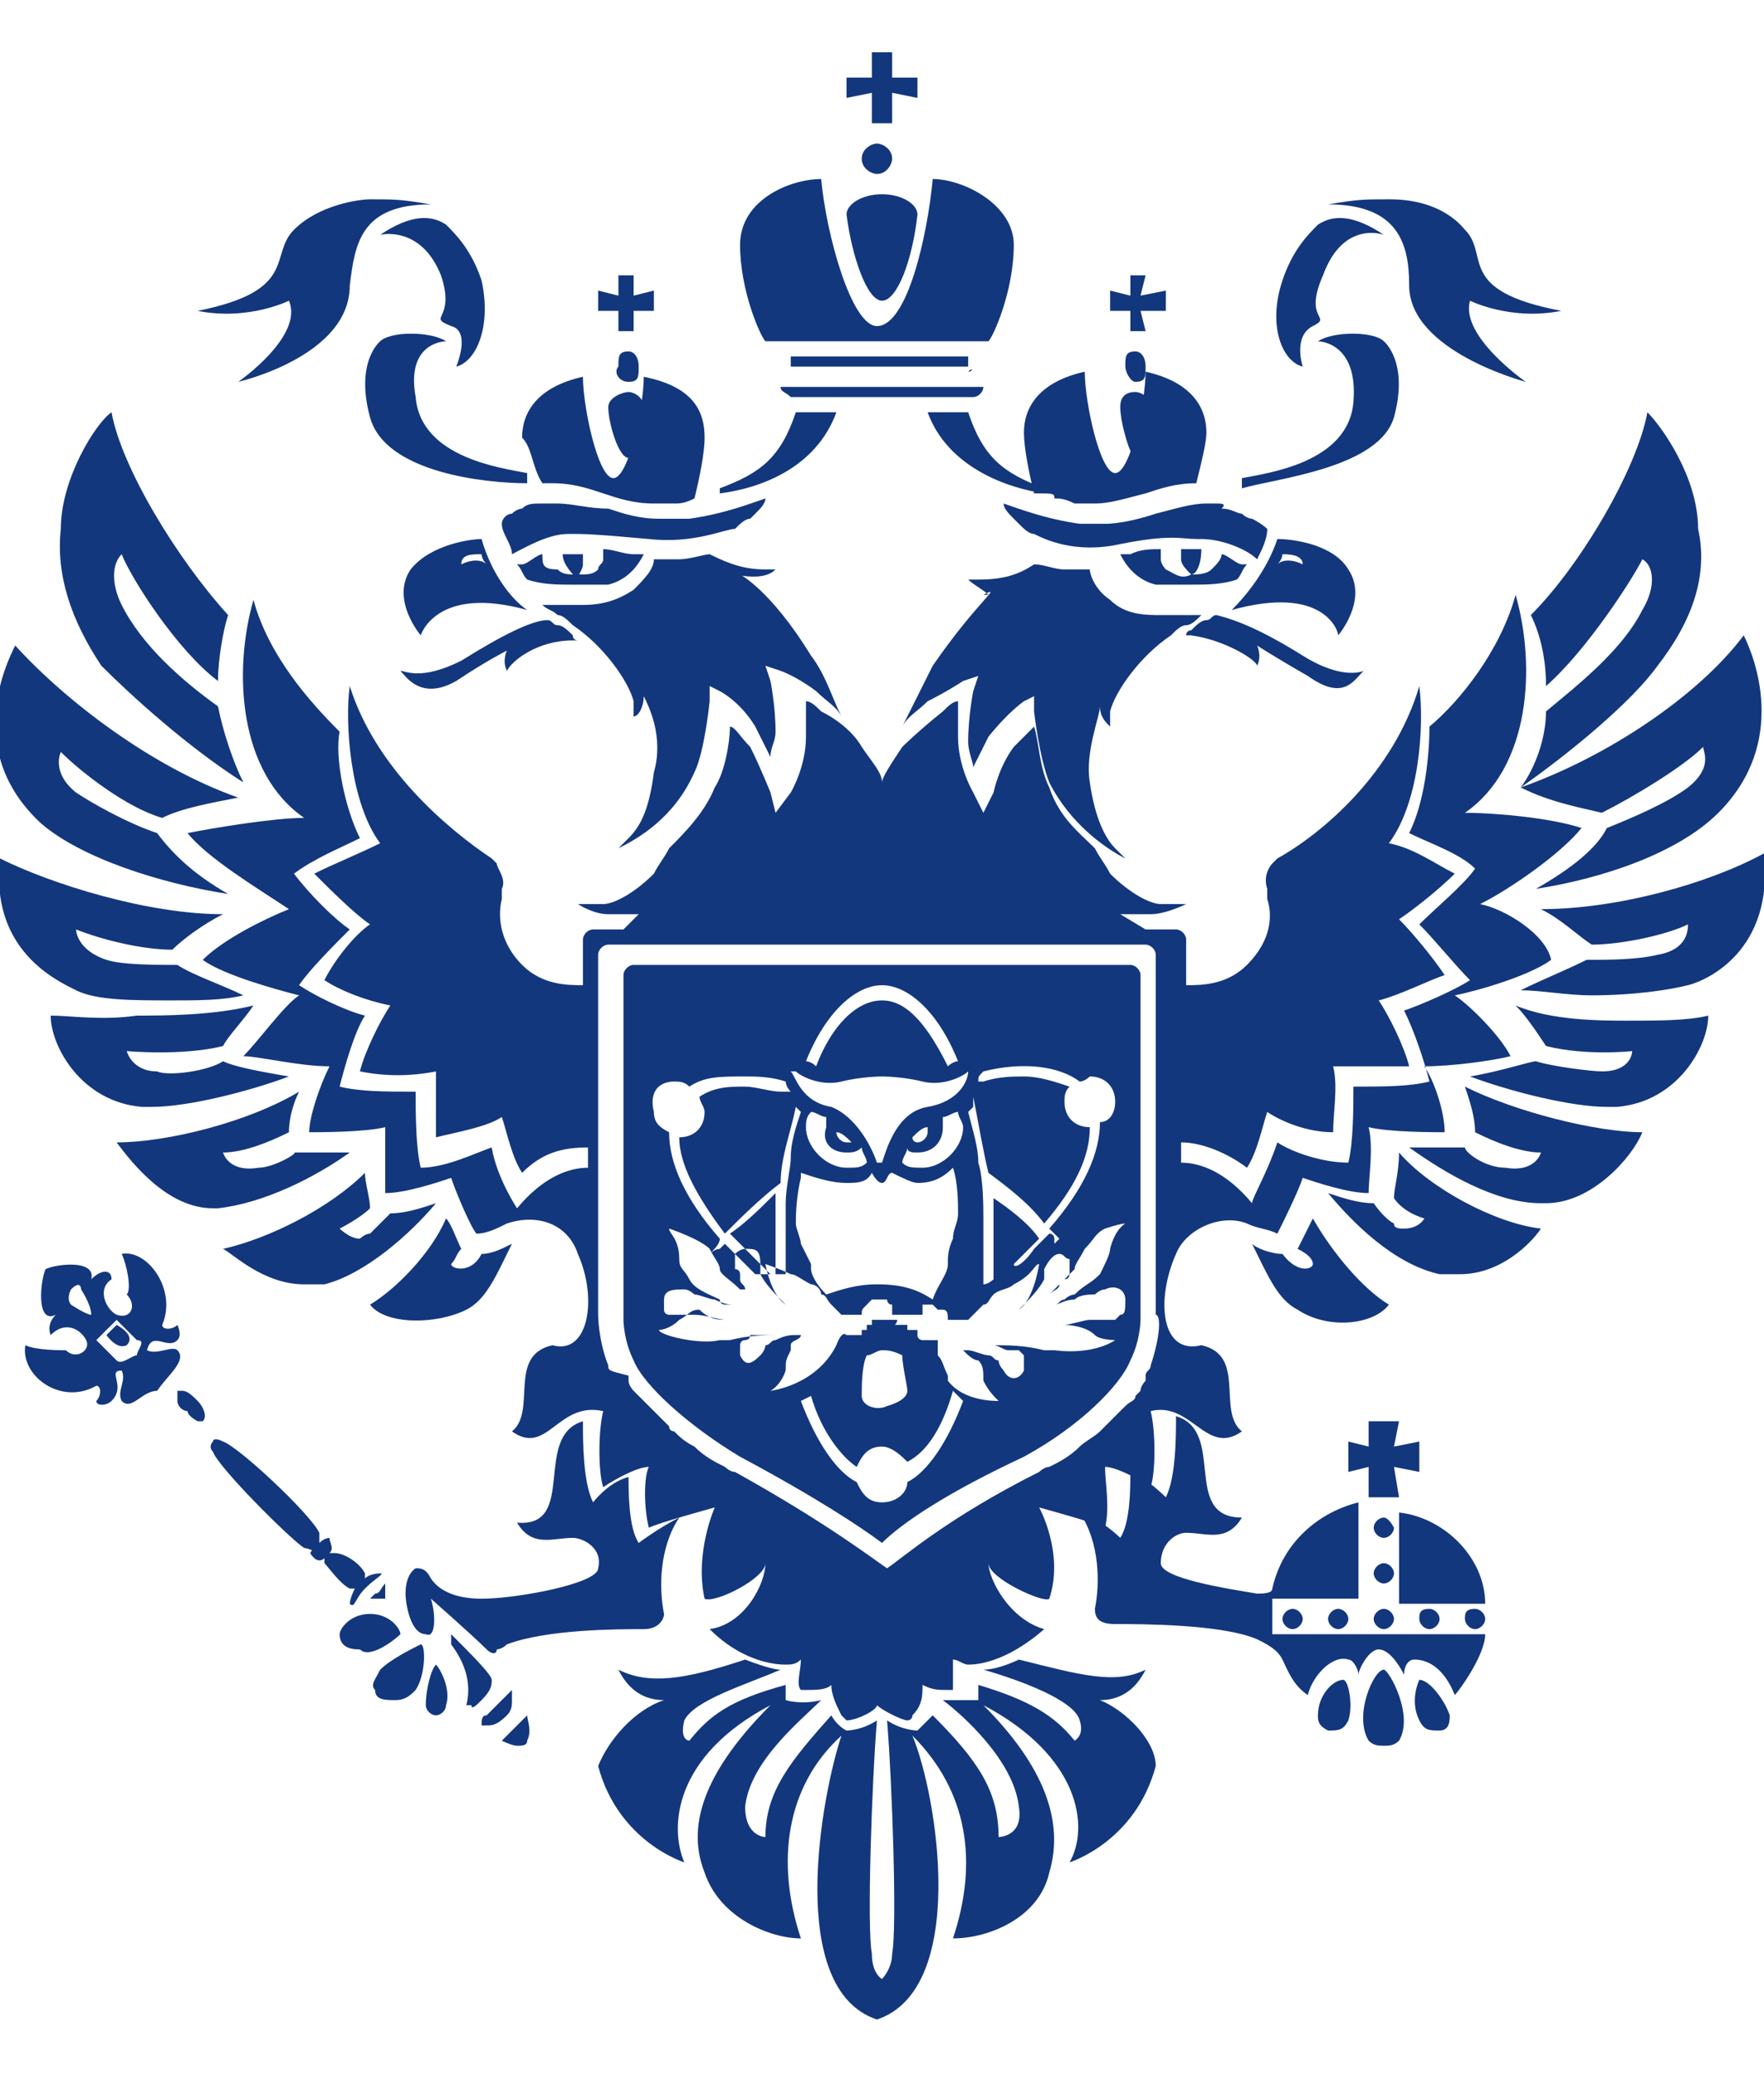<?xml version="1.0" encoding="UTF-8"?> <svg xmlns="http://www.w3.org/2000/svg" width="108" height="127" viewBox="0 0 108 127" fill="none"> <g clip-path="url(#clip0_12_255)"> <path d="M84.724 92.889C84.414 92.889 84.104 93.2 84.104 93.51C84.104 93.82 84.414 94.131 84.724 94.131C85.035 94.131 85.345 93.82 85.345 93.51C85.345 93.51 85.035 92.889 84.724 92.889ZM86.897 99.096C86.897 99.406 87.207 99.717 87.517 99.717C87.828 99.717 88.138 99.406 88.138 99.096C88.138 98.786 87.828 98.475 87.517 98.475C86.897 98.475 86.897 98.786 86.897 99.096ZM84.724 98.475C84.414 98.475 84.104 98.786 84.104 99.096C84.104 99.406 84.414 99.717 84.724 99.717C85.035 99.717 85.345 99.406 85.345 99.096C85.345 98.786 85.035 98.475 84.724 98.475ZM89.69 99.096C89.69 99.406 90 99.717 90.311 99.717C90.621 99.717 90.931 99.406 90.931 99.096C90.931 98.786 90.621 98.475 90.311 98.475C89.69 98.475 89.69 98.786 89.69 99.096ZM83.793 86.993V88.544L82.552 88.234V90.096L83.793 89.786V91.648H85.656L85.345 89.786L86.897 90.096V88.234L85.345 88.544L85.656 86.993H83.793ZM85.656 92.579V98.165H90.931C90.931 95.372 88.449 92.889 85.656 92.579ZM84.724 95.682C84.414 95.682 84.104 95.993 84.104 96.303C84.104 96.613 84.414 96.924 84.724 96.924C85.035 96.924 85.345 96.613 85.345 96.303C85.345 95.993 85.035 95.682 84.724 95.682ZM86.897 102.82C86.897 102.82 86.276 104.062 86.897 105.303C87.207 105.924 87.517 105.924 88.138 105.924C88.759 105.924 88.759 105.303 88.759 104.993C88.449 104.062 87.517 102.82 86.897 102.82ZM82.242 102.82C81.621 102.82 80.69 103.751 80.69 104.993C80.69 105.303 80.69 105.613 81.311 105.924C81.931 105.924 82.242 105.924 82.552 105.303C82.862 104.372 82.552 102.82 82.242 102.82ZM84.724 102.2C84.104 102.2 82.862 104.993 83.793 106.544C84.104 106.855 84.414 106.855 84.724 106.855C85.035 106.855 85.345 106.855 85.656 106.544C86.587 104.993 85.035 102.2 84.724 102.2Z" fill="#13377D"></path> <path d="M77.897 99.096V97.855H83.172V91.958C80.69 92.579 78.517 94.441 77.897 97.234C77.897 97.544 77.276 97.544 76.966 97.544C75.103 97.234 71.069 96.613 71.069 95.682C71.069 94.441 72 93.82 72.621 93.82C73.862 93.82 75.103 94.441 76.035 92.889C72.31 92.889 75.103 87.613 72 86.682C72 87.924 72 90.406 71.379 91.648C71.379 91.648 70.138 90.406 69.207 90.096C69.207 91.027 69.207 93.199 68.586 94.13C68.586 94.13 67.345 92.889 66.103 92.579C67.345 94.441 67.345 96.924 67.035 98.475C67.035 99.096 67.345 99.406 68.276 99.406C69.828 99.406 74.793 99.406 76.966 100.337C77.586 100.648 78.207 100.958 78.517 101.579C78.828 102.199 79.138 103.13 80.069 103.751C80.379 102.51 81.621 101.268 82.552 101.579C82.862 101.579 83.172 102.199 83.172 102.51C83.172 102.199 83.793 100.958 84.414 100.958C85.035 100.958 85.655 101.889 85.966 102.51C85.966 101.889 86.276 101.579 86.586 101.579C87.517 101.579 88.448 102.199 89.069 103.751C89.379 103.441 90.931 101.268 90.931 100.027H77.897V99.096Z" fill="#13377D"></path> <path d="M81.31 99.096C81.31 99.406 81.621 99.717 81.931 99.717C82.242 99.717 82.552 99.406 82.552 99.096C82.552 98.786 82.242 98.475 81.931 98.475C81.621 98.475 81.31 98.786 81.31 99.096ZM78.517 99.096C78.517 99.406 78.828 99.717 79.138 99.717C79.448 99.717 79.759 99.406 79.759 99.096C79.759 98.786 79.448 98.475 79.138 98.475C78.828 98.475 78.517 98.786 78.517 99.096ZM26.69 101.889C26.379 102.199 26.069 103.441 26.069 104.372C26.069 104.682 26.379 104.993 26.69 104.993C27 104.993 27.31 104.682 27.31 104.372C27.621 103.441 27 102.199 26.69 101.889ZM31.345 105.924L30.724 106.544C30.724 106.544 31.345 106.855 31.655 106.855C31.966 106.855 32.276 106.855 32.276 106.544C32.586 105.924 32.276 105.303 32.276 104.993L31.345 105.924ZM29.483 104.062C30.104 103.441 30.104 103.13 30.104 102.82C30.104 102.51 28.862 101.268 27.621 100.027V100.648C28.552 101.889 28.862 103.13 28.552 104.372H28.862C28.862 104.682 29.172 104.372 29.483 104.062ZM31.345 104.062V103.441L31.035 103.751L30.414 104.372L29.793 104.993C29.483 104.993 29.483 105.303 29.483 105.613H29.793C30.104 105.613 30.414 105.613 31.035 104.993C31.345 104.682 31.345 104.372 31.345 104.062ZM22.966 97.544L22.655 97.855H23.586V96.924C23.276 97.234 23.276 97.544 22.966 97.544Z" fill="#13377D"></path> <path d="M26.379 97.855C26.379 97.855 28.862 100.027 29.793 100.958C30.104 101.269 30.414 101.269 30.414 100.958C30.414 100.958 30.724 100.958 31.035 100.648C33.517 99.717 37.862 99.717 39.414 99.717C40.345 99.717 40.655 99.096 40.655 98.786C40.345 97.234 40.345 94.751 41.586 92.889C40.345 93.51 39.103 94.441 39.103 94.441C38.483 93.51 38.483 91.338 38.483 90.406C37.242 90.717 36.31 91.958 36.31 91.958C35.69 90.717 35.69 88.234 35.69 86.993C32.586 87.924 35.379 93.51 31.655 93.2C32.586 94.751 33.828 94.131 35.069 94.131C35.69 94.131 36.931 94.751 36.621 95.993C36.621 96.924 31.655 97.855 29.483 97.855C28.241 97.855 27 97.544 26.379 96.613C26.069 95.993 25.759 95.993 25.448 95.993C25.448 95.993 24.828 96.303 24.828 97.544C24.828 98.165 25.138 100.027 26.069 100.027C26.69 100.337 26.69 98.786 26.379 97.855ZM21.414 97.234H21.724C21.414 97.855 21.414 98.165 21.414 98.165C21.724 98.475 21.724 97.855 22.345 97.234C22.966 96.613 23.586 96.303 23.276 96.303C23.276 96.303 22.655 96.303 22.345 96.613V96.303C22.035 95.682 21.104 95.062 20.483 95.062H20.172C20.483 94.751 20.172 94.441 20.172 94.131C20.172 94.131 19.862 94.131 19.552 94.441V93.82C18.931 92.579 14.586 88.544 13.655 88.234C13.035 87.924 13.035 88.234 13.035 88.234C13.035 88.234 12.724 88.544 13.035 88.855C13.345 89.786 17.69 94.131 18.621 94.751C18.931 94.751 19.241 95.062 19.241 94.751C18.931 95.062 18.931 95.062 19.241 95.372C19.241 95.372 19.552 95.682 19.862 95.372V95.682C20.172 95.993 20.793 96.924 21.414 97.234ZM24.517 100.027C24.517 99.717 23.897 98.786 22.655 98.786C21.414 98.786 20.793 99.717 20.793 100.027C20.793 100.958 21.724 100.958 22.035 100.958C22.655 101.579 24.207 100.337 24.517 100.027ZM23.276 102.2C22.966 102.82 22.655 103.131 22.966 103.441C22.966 104.062 23.586 104.062 24.207 104.062C24.828 104.062 25.138 103.751 25.448 103.441C26.069 102.51 26.069 100.648 25.759 100.648C25.138 100.958 23.897 101.579 23.276 102.2ZM10.862 82.648C10.552 82.338 9.621 82.958 9 82.648C9.31 81.406 10.242 82.648 10.862 82.027C11.172 81.717 10.862 81.096 10.862 81.096C10.552 81.406 9.931 81.406 9.931 81.096C10.862 78.924 9 76.441 7.448 76.751C7.759 77.372 8.069 78.924 7.759 79.234C8.379 79.855 8.069 80.786 7.138 80.475C6.517 80.165 5.897 78.924 6.828 78.303C6.828 77.682 6.207 77.682 5.586 78.303C5.897 77.062 3.414 77.372 2.793 77.682C2.483 78.303 2.172 81.096 3.414 80.475C2.793 81.096 3.104 81.717 3.104 81.717C4.035 80.786 4.966 81.406 5.276 82.027C5.586 82.648 4.655 83.269 4.035 82.648C3.724 82.648 2.172 82.648 1.552 82.338C1.241 84.2 3.724 86.062 5.897 84.82C6.207 84.82 6.207 85.441 5.897 85.751C5.897 86.062 6.517 86.062 6.828 85.751C7.759 84.82 6.517 83.889 7.448 83.889C7.759 84.51 7.138 85.131 7.448 85.751C8.069 86.372 8.69 85.131 9.621 85.131C10.242 84.2 11.483 83.269 10.862 82.648ZM4.345 79.855C4.345 79.855 4.035 79.544 4.345 78.924C4.966 78.303 4.966 78.924 4.966 78.924C4.966 78.924 5.586 79.855 5.586 80.475C5.276 80.475 4.345 79.855 4.345 79.855ZM8.379 82.958C8.069 82.958 7.448 83.579 7.138 83.269L5.897 82.027L6.517 81.406L7.138 80.786L8.379 82.027C9 82.027 8.379 82.648 8.379 82.958ZM11.172 85.131H10.862V85.751C10.862 86.062 11.172 86.372 11.483 86.372C11.483 86.682 12.104 86.993 12.104 86.993H12.414C12.724 86.682 12.414 86.062 12.104 85.751C11.793 85.441 11.483 85.131 11.172 85.131Z" fill="#13377D"></path> <path d="M7.138 81.096L6.828 81.406L6.517 81.717C6.517 81.717 7.138 82.648 7.759 82.337C8.379 81.717 7.138 81.096 7.138 81.096ZM80.379 77.372C80.379 77.682 79.448 77.993 78.517 76.751C77.897 76.751 76.966 76.441 76.655 76.13C77.586 77.993 78.207 79.544 79.448 80.165C81.311 81.406 84.104 81.096 85.035 79.855C83.483 78.924 81.621 76.751 80.379 74.579L79.448 76.441C80.069 76.751 80.379 77.061 80.379 77.372ZM98.069 49.751C99.931 48.82 103.035 46.958 104.276 45.717C104.276 46.027 104.897 46.958 103.345 48.2C102.104 49.13 99.931 50.062 98.379 50.682C97.759 51.924 96.207 53.165 94.035 54.406C98.069 53.786 102.724 52.234 105.207 49.751C109.552 45.406 107.379 40.13 106.759 38.889C103.966 42.613 98.379 46.337 93.104 48.2C94.966 49.13 96.828 49.441 98.069 49.751ZM94.655 41.993C97.138 39.82 99.931 35.475 100.552 34.234C101.173 34.544 101.483 35.786 100.552 37.337C99.311 39.82 96.517 41.993 94.655 43.544C94.655 45.096 94.035 46.958 93.104 48.2C96.207 46.027 99.931 42.924 101.483 40.751C103.655 37.958 104.586 35.165 103.966 32.372C103.966 29.268 101.793 26.165 100.862 25.234C100.242 28.648 96.828 34.544 93.724 37.648C94.345 38.889 94.655 40.441 94.655 41.993ZM92.793 61.544C93.414 62.165 94.035 63.096 94.655 64.027C97.138 64.648 99.931 64.337 99.931 64.337C99.931 64.337 99.931 65.579 98.069 65.579C97.448 65.579 94.966 65.268 94.035 64.958C93.724 64.958 91.862 65.579 90 65.889C92.483 66.82 96.207 67.751 98.379 67.751H99C102.724 67.441 104.586 64.027 104.586 62.165C103.345 62.475 101.483 62.475 99.621 62.475C98.069 62.475 94.966 62.475 92.793 61.544ZM108 52.234C104.586 54.096 99 55.648 94.345 55.648C95.586 56.268 96.517 57.2 97.448 57.82C99.311 57.82 102.104 57.2 103.345 56.579C103.345 56.889 103.345 58.13 101.483 58.441C100.242 58.751 98.379 58.751 97.138 58.751C95.897 59.372 94.345 59.993 93.104 60.613C94.345 60.613 95.897 60.924 97.448 60.924C99.931 60.924 102.104 60.613 103.345 60.303C104.586 59.993 108.621 58.13 108 52.234ZM90.311 69.303C91.552 69.924 93.104 70.544 94.345 70.544C94.345 70.544 94.035 71.786 92.172 71.475C90.931 71.475 89.69 70.544 89.69 70.234H86.276C88.448 71.786 91.552 73.648 94.345 73.648H94.655C97.448 73.648 99.931 70.855 100.552 69.303C97.759 69.303 92.793 68.061 89.69 66.51C90 67.441 90.311 68.372 90.311 69.303ZM85.345 73.337C85.966 74.268 87.207 74.579 87.207 74.579C87.207 74.579 86.897 75.2 85.966 75.2C85.655 75.2 85.345 75.2 85.345 74.889C84.724 74.579 84.104 73.648 84.104 73.648C83.172 73.648 82.242 73.337 81.311 73.027C82.862 74.889 85.345 77.372 88.138 77.993H89.379C91.862 77.993 93.724 76.13 94.345 75.2C91.552 74.889 87.517 72.717 85.655 70.544C85.655 71.786 85.345 72.717 85.345 73.337ZM67.345 104.062C68.586 104.062 69.517 103.441 70.138 102.199C68.276 103.131 66.104 102.51 62.379 101.579C62.379 101.579 61.138 102.199 60.207 102.199C62.379 102.82 65.793 104.062 66.104 105.303C66.414 106.234 65.793 106.544 65.793 106.544C64.552 104.993 63 104.062 59.897 103.131V104.062H57.724C58.966 104.993 62.069 107.786 62.379 110.579C62.69 112.441 61.138 112.441 61.138 112.441C61.138 109.648 59.897 107.786 57.104 104.993L56.172 105.924C56.172 105.924 55.242 105.924 54.31 105.303C54.621 109.027 54.931 118.027 54.621 119.579C54.621 120.51 54 121.131 54 121.131C54 121.131 53.379 120.82 53.379 119.579C53.069 118.027 53.379 109.027 53.69 105.303C52.759 105.924 51.828 105.924 51.828 105.924C51.207 105.613 50.897 104.993 50.897 104.993C48.414 107.786 46.862 109.648 46.862 112.441C46.862 112.441 45.621 112.441 45.621 110.579C45.931 107.786 49.035 105.303 50.276 104.062C49.035 104.372 48.104 104.062 48.104 104.062V103.131C44.69 104.062 43.448 104.993 42.207 106.544C42.207 106.544 41.586 106.544 41.897 105.303C42.517 104.062 45.621 103.131 47.793 102.199C47.172 102.199 45.621 101.579 45.621 101.579C41.897 102.82 39.724 103.131 37.862 102.199C38.483 103.441 39.414 104.062 40.655 104.062C38.793 104.682 37.242 106.544 36.621 108.096C37.862 112.751 41.897 113.993 41.897 113.993C40.966 111.82 41.276 107.475 47.172 104.372C43.448 108.096 41.897 111.51 43.138 114.613C44.069 117.406 47.172 118.648 49.035 118.648C47.483 113.993 48.104 109.337 51.517 106.234C50.276 109.958 48.104 121.751 53.69 123.613C59.276 121.751 57.414 109.958 55.862 106.234C59.276 109.648 59.897 113.993 58.345 118.648C60.517 118.648 63.621 117.406 64.242 114.613C65.172 111.51 63.931 108.096 60.207 104.372C66.104 107.475 66.724 111.82 65.483 113.993C65.483 113.993 69.517 112.751 70.759 108.096C70.759 106.544 68.897 104.682 67.345 104.062ZM28.552 80.165C29.793 79.544 30.414 77.993 31.345 76.13C30.724 76.441 30.104 76.751 29.483 76.751C28.862 77.993 27.621 77.682 27.621 77.372C27.931 77.061 27.931 76.751 28.241 76.441C27.931 75.82 27.621 74.889 27.311 74.579C26.379 76.751 24.207 78.924 22.655 79.855C23.586 81.096 26.69 81.096 28.552 80.165ZM13.966 54.717C11.793 53.475 10.552 52.234 9.621 50.993C7.759 50.372 5.586 49.13 4.655 48.51C3.104 47.268 3.724 46.027 3.724 46.027C4.966 47.268 7.759 49.441 9.931 50.062C11.172 49.441 13.035 49.13 14.586 48.82C9.31 46.958 4.035 42.924 0.931 39.51C0.31 40.751 -2.172 46.027 2.483 50.372C4.966 52.544 9.931 54.096 13.966 54.717ZM14.897 47.889C14.276 46.648 13.655 44.786 13.345 43.234C11.172 41.682 8.69 39.51 7.448 37.027C6.828 35.786 6.828 34.544 7.448 33.924C8.069 35.475 10.862 39.82 13.345 41.682C13.345 40.441 13.655 38.579 13.966 37.648C10.862 34.234 7.448 28.648 6.828 25.234C5.897 25.855 3.724 29.268 3.724 32.372C3.414 35.165 4.345 37.958 6.207 40.751C8.069 42.613 11.483 45.717 14.897 47.889ZM13.655 64.027C13.966 63.406 14.897 62.475 15.517 61.544C13.035 62.165 9.931 62.165 8.379 62.165C6.207 62.475 4.345 62.165 3.104 62.165C3.104 64.027 4.966 67.441 8.69 67.751H9.31C11.483 67.751 15.207 66.82 17.69 65.889C15.828 65.579 14.276 65.268 13.655 64.958C12.724 65.579 10.242 65.889 9.621 65.579C8.069 65.579 7.759 64.337 7.759 64.337C7.759 64.337 11.172 64.648 13.655 64.027ZM4.655 60.613C5.897 61.234 8.069 61.234 10.552 61.234C12.104 61.234 13.655 61.234 14.897 60.924C13.655 60.303 11.793 59.682 10.862 59.062C9.621 59.062 7.448 59.062 6.517 58.751C4.655 58.13 4.655 56.889 4.655 56.889C6.207 57.51 8.69 58.13 10.552 58.13C11.172 57.51 12.414 56.579 13.655 55.958C9 55.958 3.104 54.096 0 52.544C-0.621 58.13 3.414 59.993 4.655 60.613ZM13.035 73.958H13.345C16.138 73.648 19.241 72.096 21.414 70.544H18C18.311 70.544 16.759 71.475 15.828 71.475C13.966 71.786 13.655 70.544 13.655 70.544C14.897 70.544 16.448 69.924 17.69 69.303C17.69 68.372 18 67.441 18.311 66.82C15.207 68.682 10.242 69.924 7.138 69.924C8.069 71.165 10.242 73.958 13.035 73.958ZM18.621 78.613H19.862C22.345 77.993 25.138 75.51 26.69 73.648C25.759 73.958 24.828 74.268 23.897 74.268L22.655 75.51C22.345 75.51 22.035 75.82 22.035 75.82C21.414 75.82 20.793 75.2 20.793 75.2C20.793 75.2 22.035 74.579 22.655 73.958C22.655 73.337 22.345 72.406 22.345 71.786C20.172 73.958 16.448 75.82 13.655 76.441C14.276 76.751 16.138 78.613 18.621 78.613ZM52.759 9.717C52.759 10.337 53.379 10.648 53.69 10.648C54.31 10.648 54.621 10.027 54.621 9.717C54.621 9.096 54 8.786 53.69 8.786C53.379 8.786 52.759 9.096 52.759 9.717ZM53.379 7.544H54.621V5.682L56.172 5.993V4.751H54.621V3.199H53.379V4.751H51.828V5.993L53.379 5.682V7.544ZM48.414 24.303H59.586C59.897 24.303 60.207 23.993 60.207 23.682H47.793C47.793 23.993 48.104 23.993 48.414 24.303ZM59.276 22.751C59.586 22.441 59.586 22.751 59.276 22.751V21.82H48.414V22.441H59.276V22.751ZM60.517 20.889C60.828 20.579 62.069 17.786 62.069 14.993C62.069 12.51 58.966 10.958 57.104 10.958C56.793 14.372 55.552 19.958 53.69 19.958C52.138 19.958 50.586 14.372 50.276 10.958C48.414 10.958 45.31 12.2 45.31 14.993C45.31 17.786 46.552 20.579 46.862 20.889H60.517Z" fill="#13377D"></path> <path d="M54 18.406C54.931 18.406 55.862 15.924 56.172 13.13C56.172 12.51 55.241 11.889 54 11.889C52.759 11.889 51.828 12.51 51.828 13.13C52.138 15.613 53.069 18.406 54 18.406ZM69.828 59.682C69.828 59.372 69.517 59.062 69.207 59.062H38.793C38.483 59.062 38.172 59.372 38.172 59.682V80.786C38.172 80.786 38.172 82.027 38.793 83.269C39.414 84.82 42.207 87.303 45.31 89.165C49.965 91.648 52.759 93.51 54 94.441C55.241 93.2 58.034 91.337 62.69 89.165C66.103 87.303 68.586 84.82 69.207 83.269C69.828 82.027 69.828 80.786 69.828 80.786V59.682ZM59.586 67.13C59.897 68.682 60.207 70.544 60.517 71.786C61.759 72.717 63 73.648 63.931 74.889C65.793 72.717 66.724 70.855 66.724 68.993C65.793 68.993 65.172 68.372 65.172 67.441C65.172 67.13 65.172 66.82 65.483 66.51C64.552 66.2 63.621 65.889 62.69 65.889C62.069 65.889 61.138 65.889 60.207 66.2H59.897C59.897 65.889 59.897 65.889 60.207 65.579C62.69 64.958 64.862 65.269 66.103 66.2C66.414 66.2 66.724 65.889 66.724 65.889C67.655 65.889 68.276 66.51 68.276 67.441C68.276 68.062 67.966 68.682 67.345 68.682C67.345 70.544 66.414 72.717 64.241 75.2L64.552 75.51L64.862 75.82L64.552 76.13V75.82C64.552 75.82 64.552 75.51 64.241 75.51L63.621 76.13L63.31 76.441C62.69 77.372 62.069 77.682 62.069 77.372L63.621 75.82C63 74.889 61.759 73.958 60.828 73.337V78.303C60.828 78.303 60.517 78.613 60.207 78.613V75.82V74.579C60.207 73.958 60.207 72.096 59.897 71.165C59.897 70.234 59.586 69.303 59.276 68.062L59.586 67.751V67.13ZM49.345 64.958C50.586 61.855 52.448 60.303 54 60.303C55.552 60.303 57.414 61.855 58.655 64.958C58.655 64.958 58.345 64.958 58.034 65.269C56.793 62.786 55.552 61.234 54 61.234C52.448 61.234 50.897 62.786 49.965 65.269C49.655 64.958 49.345 64.958 49.345 64.958ZM48.724 65.579C49.034 65.889 50.276 66.51 51.517 66.2C52.759 65.889 54 65.889 54 65.889C54 65.889 55.241 65.889 56.483 66.2C57.724 66.51 58.965 65.889 59.276 65.579C59.276 66.2 58.655 67.441 56.793 67.751C54.931 68.062 54.31 70.234 54 71.165H53.69C53.379 70.234 52.448 68.372 50.897 67.751C49.034 67.441 48.724 65.889 48.414 65.579H48.724ZM51.828 70.544C52.138 70.544 52.448 70.544 52.759 70.234C52.759 70.544 53.069 70.855 53.069 71.165C52.759 71.475 52.448 71.475 51.828 71.475C50.586 71.475 49.345 70.234 49.345 68.993C49.345 68.682 49.345 68.372 49.655 68.062C49.965 68.062 50.276 68.372 50.586 68.372V68.993C50.276 69.924 50.897 70.544 51.828 70.544ZM51.207 69.303C51.207 68.993 51.207 68.993 51.207 69.303C51.517 69.303 51.828 69.613 52.138 69.924H51.828C51.517 69.924 51.207 69.613 51.207 69.303ZM51.828 72.406C52.448 72.406 53.069 72.406 53.379 71.786C53.379 71.786 53.69 72.406 54 72.406C54.31 72.406 54.31 71.786 54.621 71.786C55.241 72.096 55.862 72.406 56.172 72.406C57.103 72.406 57.724 72.096 58.345 71.475C58.655 72.406 58.655 73.648 58.655 74.269C58.655 74.889 58.345 75.2 58.345 75.82C58.034 76.441 58.034 77.062 58.034 77.062V77.372C58.034 77.993 57.414 78.613 57.103 79.544C56.172 78.924 55.241 78.613 53.69 78.613C52.448 78.613 51.517 78.924 50.586 79.234C49.965 78.613 49.655 77.993 49.655 77.682V77.372L49.034 76.13C49.034 75.82 48.724 75.2 48.724 74.889C48.724 74.579 48.724 73.337 49.034 72.096V71.786C49.965 72.096 50.897 72.406 51.828 72.406ZM56.172 70.544C57.103 70.544 57.724 69.924 57.724 68.993V68.372C58.034 68.372 58.345 68.062 58.655 68.062C58.655 68.372 58.965 68.682 58.965 68.993C58.965 70.234 57.724 71.475 56.483 71.475C55.862 71.475 55.552 71.475 55.241 71.165C55.241 70.855 55.552 70.544 55.552 70.234C55.552 70.544 55.862 70.544 56.172 70.544ZM55.862 69.613C56.172 69.303 56.483 68.993 56.793 68.993V69.303C56.793 69.613 56.483 69.924 56.172 69.924C56.172 69.924 55.862 69.924 55.862 69.613ZM41.276 66.2C41.586 66.2 41.897 66.2 42.207 66.51C43.138 65.889 44.069 65.889 45.621 65.889C46.241 65.889 47.172 65.889 48.103 66.2C48.103 66.2 48.103 66.51 48.414 66.82H48.103H47.793C47.172 66.82 46.241 66.51 45.621 66.51C44.69 66.51 43.759 66.51 42.828 67.13C42.828 67.441 43.138 67.751 43.138 68.062C43.138 68.993 42.517 69.613 41.586 69.613C41.586 71.165 42.517 73.027 44.379 75.51C45.31 74.579 46.552 73.337 47.793 72.406C47.793 70.855 48.414 69.303 48.724 67.751L49.034 68.062C48.724 68.993 48.414 69.924 48.414 70.855C48.414 71.475 48.103 72.717 48.103 73.648V77.993H47.483V75.51V73.027C46.552 73.958 45.621 74.889 44.69 75.51L47.172 77.993H46.241L44.379 76.13L44.069 76.441C44.069 76.441 43.759 76.441 43.448 76.751C43.759 76.441 44.069 76.13 44.069 75.82C41.897 73.337 40.965 71.165 40.965 69.303C40.345 68.993 40.034 68.682 40.034 68.062C39.724 66.82 40.345 66.2 41.276 66.2ZM58.965 85.751C58.034 88.234 56.793 90.096 55.552 90.717C55.552 91.337 54.931 91.958 54 91.958C53.069 91.958 52.759 91.337 52.448 90.717C51.207 90.096 49.965 88.234 49.034 85.751L49.655 85.441C50.276 87.613 51.517 89.165 52.448 89.786C52.759 89.165 53.069 88.544 54 88.544C54.621 88.544 55.241 89.165 55.552 89.475C56.793 88.855 57.724 87.303 58.345 85.13L58.965 85.751ZM52.759 85.441C52.759 84.82 52.759 83.579 53.069 82.958C53.379 82.958 53.69 82.648 54 82.648C54.31 82.648 54.621 82.648 55.241 82.958C55.241 83.579 55.552 84.82 55.552 85.13C55.552 85.751 54.31 86.062 54.31 86.062C53.69 86.372 52.759 86.062 52.759 85.441ZM68.586 80.475L68.276 80.786H67.034H66.724C66.414 80.786 65.483 81.096 65.172 81.096C65.172 81.096 66.414 81.096 67.034 81.717C67.345 82.027 68.276 82.027 68.276 82.027C68.276 82.027 67.034 82.958 64.552 82.648H63.931C62.69 82.337 61.759 82.337 60.517 82.337H60.828C61.138 82.337 61.448 82.648 61.759 82.648H62.379L62.69 82.958V83.889C62.379 84.51 61.759 84.51 61.448 83.889C61.448 83.889 61.138 83.579 61.138 83.269C60.828 83.269 60.828 82.958 60.517 82.958C60.207 82.958 59.586 82.648 59.276 82.648H58.965C59.276 82.958 59.586 83.269 59.897 83.269C60.207 83.579 60.207 83.889 60.207 84.51C60.517 85.13 60.828 85.441 61.138 85.751C60.828 85.751 58.965 85.751 58.034 84.51V84.2C57.724 83.579 57.724 83.269 57.414 82.958V82.027H57.103H56.793H56.483C56.483 82.027 56.172 82.027 56.172 81.717V81.406H55.552V81.096H54.931C54.621 81.096 54.931 81.096 54.931 80.786H54.31H53.69H53.379V81.096H53.069V81.406H52.759V81.717H52.448H52.138H51.828C51.517 81.406 51.207 82.337 51.207 82.337C49.965 84.82 47.172 85.13 47.172 85.13C47.172 85.13 47.793 84.82 48.103 83.889C48.103 83.269 48.103 83.269 48.414 82.648V82.337C48.414 82.027 49.034 82.027 49.034 81.717H48.724C48.414 81.717 48.103 81.717 47.483 82.027C47.172 82.027 47.172 82.337 46.862 82.337C46.862 82.337 46.862 82.648 46.552 82.958C45.931 83.579 45.621 83.579 45.31 82.958V82.337C45.31 82.337 45.31 82.027 45.621 82.027C45.621 82.027 45.931 82.027 45.931 81.717H47.793C46.862 81.717 45.931 81.717 44.69 82.027H44.069C42.828 82.337 40.345 81.717 40.345 81.406C40.345 81.406 40.965 81.406 41.586 80.786C42.207 80.475 42.207 80.165 42.828 80.165C43.448 80.786 44.069 80.786 44.379 80.786C44.069 80.786 43.138 80.475 42.517 80.475H41.586H40.965C40.965 80.475 40.655 80.475 40.655 80.165V79.544C40.655 78.924 41.276 78.924 41.897 78.924C42.207 78.924 42.517 79.234 42.517 79.234C42.828 79.234 43.448 79.544 43.759 79.544C44.379 79.855 44.69 79.855 45 79.855H44.69H44.379C44.379 79.855 44.069 79.855 44.069 79.544C43.448 79.234 42.517 78.924 42.207 78.303C41.897 77.682 41.586 77.682 41.586 77.062C41.586 75.82 40.965 75.51 40.965 75.2C40.965 75.2 42.828 75.82 43.448 76.441C43.759 77.062 44.069 77.372 44.069 77.682C44.069 77.993 44.69 78.303 45.31 78.924H45.621C45.621 78.613 45.31 78.613 45.31 78.303V77.993C45.31 77.993 45.31 77.682 45 77.682V76.751C45 76.751 45.31 76.441 45.621 76.441C46.241 76.441 46.552 76.441 46.552 77.372V77.993C46.862 78.613 47.483 79.234 48.103 79.855C47.172 79.234 46.862 77.372 46.862 77.372C46.862 77.372 47.793 77.682 48.414 77.993C48.724 77.993 49.034 78.303 49.655 78.613C49.965 78.613 50.276 78.924 50.276 79.234C50.586 79.234 50.586 79.544 50.897 79.855L51.207 80.165L51.517 80.475H52.759C52.759 80.165 52.759 80.165 53.069 79.855L53.379 79.544H54.31C54.31 79.544 54.31 79.855 54.621 79.855V80.475H56.483V80.165V79.855H57.103L57.414 80.165H57.724C58.034 80.165 58.034 80.475 58.034 80.786H59.276L59.586 80.475L60.207 79.855C60.517 79.855 60.517 79.544 60.828 79.234C61.138 78.924 61.759 78.924 62.069 78.613C63.31 77.993 63.31 77.372 63.621 77.372C63.621 77.372 63.31 79.544 62.379 80.165C63 79.544 63.621 78.924 63.931 78.303V77.993V77.682C64.241 77.062 64.552 76.751 64.862 76.751C65.172 76.751 65.172 77.062 65.483 77.062V77.993C65.483 77.993 65.483 78.303 65.172 78.303L64.862 78.613C64.862 78.924 64.552 78.924 64.241 79.234L64.552 78.924L65.793 77.682C65.793 77.372 66.103 77.062 66.414 76.441C67.034 75.82 67.034 75.51 67.655 75.2C67.655 75.2 68.586 74.889 68.897 74.889C68.897 74.889 68.276 75.2 67.966 76.441C67.966 76.751 67.655 77.372 67.345 77.993C66.724 78.613 66.414 78.613 65.793 79.234C65.793 79.234 65.483 79.234 65.172 79.544C64.862 79.544 64.862 79.855 64.552 79.855C64.862 79.855 65.172 79.544 65.793 79.544C66.103 79.234 66.724 79.234 67.034 79.234C67.034 79.234 67.345 78.924 67.655 78.924C68.276 78.613 68.897 78.924 68.897 79.544C68.897 80.165 68.897 80.475 68.586 80.475Z" fill="#13377D"></path> <path d="M90.621 55.337C92.483 54.407 95.586 52.234 96.828 50.682C94.966 50.062 91.552 49.751 89.69 49.751C93.724 46.958 94.035 40.751 92.793 36.407C91.862 39.82 89.379 42.924 87.517 44.475C87.517 46.337 87.207 49.131 86.276 50.993C87.517 51.613 89.379 52.234 90.311 53.165C89.69 54.096 87.828 55.648 86.897 56.579C87.828 57.51 89.069 59.062 90 59.993C89.069 60.613 86.897 61.544 85.966 61.855C86.586 63.096 87.207 64.958 87.517 66.2C86.276 66.51 84.724 66.51 82.862 66.51C82.862 67.751 82.862 69.924 82.552 71.165C81 71.165 79.138 70.544 78.207 69.924C77.586 71.786 76.655 73.338 76.655 73.648C75.104 71.786 73.552 71.165 72.311 71.165V69.924C73.552 69.924 75.104 70.544 76.345 71.475C76.966 70.544 77.276 68.993 77.586 68.062C78.517 68.682 80.069 69.303 81.621 69.303C81.621 68.062 81.931 66.51 81.621 65.269H86.276C85.966 64.027 85.035 62.165 84.414 61.234C85.655 60.924 87.517 59.993 88.448 59.682C87.828 58.751 86.586 57.2 85.655 56.269C86.586 55.648 88.138 54.407 89.069 53.475C87.828 52.855 86.586 51.924 85.035 51.613C86.897 49.131 87.207 44.475 86.897 41.993C85.345 47.269 81 50.993 78.207 52.544L77.897 52.855C77.897 52.855 77.276 53.475 77.586 54.407V55.027C77.897 55.958 77.897 57.51 76.345 59.062C75.104 60.303 73.552 60.303 72.621 60.303V57.51C72.621 57.2 72.311 56.889 72 56.889H70.138L68.586 55.958H70.448C71.379 55.958 72.621 55.337 72.621 55.337H71.069C70.448 55.337 69.207 54.717 67.966 53.475C67.655 52.855 67.345 52.544 67.035 51.924C66.104 50.993 64.862 50.062 64.242 48.2C63.621 46.958 63.621 45.407 63.31 44.475L62.069 45.717C61.138 46.958 60.828 48.51 60.828 48.51L60.207 49.751L59.586 48.51C59.586 48.51 58.655 46.958 58.655 45.096V42.924C58.345 42.924 58.035 43.234 57.724 43.544C56.173 44.786 55.242 45.717 55.242 45.717C54.621 46.648 54 47.579 54 47.889C54 47.269 53.38 46.648 52.759 45.717C52.759 45.717 52.138 44.475 50.276 43.544C49.966 43.234 49.655 42.924 49.345 42.924V45.096C49.345 46.958 48.414 48.51 48.414 48.51L47.483 49.751L47.173 48.51C47.173 48.51 46.552 46.958 45.931 45.717C45.31 45.096 45 44.475 44.69 44.475C44.69 45.407 44.38 47.269 43.759 48.2C43.138 49.751 41.897 50.993 40.966 51.924C40.655 52.544 40.345 52.855 40.035 53.475C38.793 54.717 37.552 55.337 36.931 55.337H35.38C35.38 55.337 36.31 55.958 37.242 55.958H39.104L38.173 56.889H36.31C36 56.889 35.69 57.2 35.69 57.51V60.303C34.759 60.303 33.207 60.303 31.966 59.062C30.724 57.82 30.414 56.269 30.724 55.027V54.407C31.035 53.786 30.414 53.165 30.414 52.855L30.104 52.544C27.311 50.682 22.966 46.958 21.414 41.993C21.104 44.165 21.414 49.131 23.276 51.613C22.035 52.234 20.483 52.855 19.241 53.475C20.173 54.407 21.724 55.958 22.655 56.579C21.724 57.2 20.483 58.751 19.862 59.993C20.793 60.613 22.345 61.234 23.897 61.544C23.276 62.475 22.345 64.338 22.035 65.579C23.586 65.889 25.138 65.889 26.69 65.579V69.613C27.931 69.303 29.793 68.993 30.724 68.372C31.035 69.303 31.345 70.855 31.966 71.786C33.207 70.544 34.448 70.234 36 70.234V71.475C34.759 71.475 33.207 72.096 31.655 73.958C31.655 73.958 30.414 72.096 30.104 70.234C29.173 70.544 27.311 71.475 25.759 71.475C25.448 70.234 25.448 68.062 25.448 66.82C23.586 66.82 22.035 66.82 20.793 66.51C21.104 65.269 21.724 63.096 22.345 62.165C21.104 61.855 19.241 60.924 18.311 60.303C18.931 59.372 20.483 57.82 21.414 56.889C20.483 56.269 18.931 54.717 18 53.475C19.241 52.544 20.793 51.924 22.035 51.303C21.104 49.441 20.483 46.337 20.793 44.786C18.931 42.924 16.448 40.131 15.517 36.717C14.276 41.062 14.586 47.269 18.621 50.062C16.759 50.062 13.035 50.682 11.483 50.993C12.724 52.544 15.828 54.407 17.69 55.648C16.138 56.269 13.655 57.51 12.414 58.751C13.655 59.682 17.069 60.613 18.311 60.924C17.38 61.544 15.828 63.717 14.897 64.648C15.828 64.648 18.311 65.269 20.173 65.269C19.552 66.51 18.931 68.372 18.931 69.303C19.552 69.303 22.345 69.303 23.586 68.993V73.027C24.828 73.027 26.69 72.406 27.621 72.096C27.931 73.027 28.862 75.2 29.173 75.51C29.793 75.51 30.414 75.2 31.035 74.889C32.897 74.269 34.759 74.889 35.38 76.751C36.621 79.544 36 82.958 33.828 82.338C31.035 82.958 32.897 86.372 31.345 87.613C33.517 89.165 34.138 85.751 36.931 86.372C36.621 87.613 36.621 90.096 36.931 91.027C37.862 90.406 39.104 89.786 39.724 89.786C39.414 90.406 39.414 92.269 39.724 93.51C40.345 93.2 43.759 92.269 43.759 92.269C43.759 92.269 42.517 95.062 43.138 97.855C43.759 98.165 46.862 96.613 46.862 95.682C46.862 96.924 45.621 99.406 43.448 99.717C45.621 101.889 47.793 101.889 48.104 101.889C48.414 101.889 48.724 101.889 49.035 101.579C49.035 102.2 48.724 103.131 49.035 103.441H49.345C49.966 103.441 50.586 103.441 50.897 103.131C50.897 103.751 51.207 104.372 51.517 104.993L51.828 105.303C52.448 105.303 53.69 104.682 53.69 104.372C54 104.682 55.242 105.303 55.552 105.303C55.552 105.303 55.862 105.303 55.862 104.993C56.483 104.372 56.483 103.751 56.483 103.131C57.104 103.441 57.414 103.441 58.035 103.441H58.345V101.579C58.655 101.579 58.966 101.889 59.276 101.889C59.586 101.889 61.448 101.889 63.931 99.717C61.759 99.096 60.517 96.613 60.517 95.682C60.517 96.613 63.931 98.165 64.242 97.855C65.173 95.062 63.621 92.269 63.621 92.269C63.621 92.269 67.035 93.2 67.655 93.51C67.966 92.269 67.655 90.717 67.655 89.786C68.276 89.786 69.517 90.406 70.448 91.027C70.759 90.096 70.759 87.613 70.448 86.372C72.931 85.751 73.862 89.165 76.035 87.613C74.483 86.372 76.345 82.958 73.552 82.338C71.069 82.958 70.759 79.544 72 76.751C72.621 75.2 74.793 74.269 76.345 74.889C76.966 75.2 77.586 75.2 78.207 75.51C78.517 74.889 79.448 73.027 79.759 72.096C80.69 72.406 82.552 73.027 83.793 73.027C83.793 72.096 84.104 70.234 83.793 68.993C85.035 69.303 87.828 69.303 88.448 69.303C88.448 68.062 87.828 66.2 87.207 65.269C88.759 65.269 91.242 64.958 92.483 64.648C91.862 63.407 90 61.544 89.069 60.924C90.621 60.613 93.724 59.682 94.966 58.751C94.655 57.2 92.173 55.648 90.621 55.337ZM70.448 83.579C70.448 83.889 70.138 83.889 70.138 84.2V84.51C70.138 84.51 69.828 84.82 69.828 85.131L69.517 85.441C69.517 85.751 69.207 85.751 68.897 86.062L68.586 86.372L68.276 86.682L67.655 87.303L67.345 87.613C67.035 87.924 66.414 88.234 66.104 88.544C65.483 89.165 64.862 89.475 64.242 89.786C63.931 89.786 63.621 90.096 63.621 90.096C58.035 92.889 55.242 95.372 54.31 95.993C53.38 95.372 50.586 93.2 45 90.096C44.69 90.096 44.38 89.786 44.38 89.786C43.759 89.475 43.138 89.165 42.517 88.544C41.897 88.234 41.586 87.924 41.276 87.613C41.276 87.613 40.966 87.613 40.966 87.303L40.345 86.682L40.035 86.372L39.724 86.062L39.104 85.441L38.793 85.131C38.793 85.131 38.483 84.82 38.483 84.51V84.2C37.242 83.889 37.242 83.889 37.242 83.579C36.621 82.027 36.621 80.475 36.621 80.475V58.441C36.621 58.131 36.931 57.82 37.242 57.82H70.138C70.448 57.82 70.759 58.131 70.759 58.441V80.475C71.069 80.475 71.069 81.717 70.448 83.579ZM69.517 23.372C70.138 23.372 70.138 23.062 70.138 22.441C70.138 21.82 69.828 21.51 69.517 21.51C68.897 21.51 68.897 21.82 68.897 22.441C68.897 22.751 69.207 23.372 69.517 23.372ZM69.517 28.027C70.138 28.027 70.448 25.855 70.448 24.924C70.448 24.303 69.828 23.993 69.517 23.993C68.897 23.993 68.586 24.303 68.586 24.924C68.586 25.855 69.207 28.027 69.517 28.027ZM69.207 20.268H70.138L69.828 19.027H71.379V17.786L69.828 18.096L70.138 16.855H69.207V18.096L67.966 17.786V19.027H69.207V20.268Z" fill="#13377D"></path> <path d="M64.552 30.51C64.862 30.51 65.173 30.51 65.793 30.82H67.035C67.966 30.82 68.897 30.51 70.138 30.2C71.069 29.889 72 29.579 73.242 29.579C73.552 28.337 73.862 27.096 73.862 26.475C73.862 24.924 72.931 23.372 70.138 22.751C70.138 24.613 69.207 28.958 68.276 28.958C67.345 28.958 66.414 24.613 66.414 22.751C63.621 23.372 62.69 24.924 62.69 26.475C62.69 27.406 63 28.958 63.311 30.2C64.552 30.2 64.552 30.2 64.552 30.51ZM79.759 22.441C79.759 22.441 79.138 20.579 80.38 19.958C81.621 19.337 79.759 19.648 81 16.855C82.242 13.441 84.724 14.372 84.724 14.372C82.862 13.13 81.621 13.13 80.69 13.751C80.069 14.372 79.138 15.303 78.517 17.165C77.587 19.958 78.517 22.131 79.759 22.441Z" fill="#13377D"></path> <path d="M86.276 17.475C86.276 21.51 93.414 23.372 93.414 23.372C93.414 23.372 89.379 20.579 90 18.406C90 18.406 92.483 19.648 95.586 19.027C89.069 17.786 91.241 15.613 89.69 14.062C88.138 12.2 85.655 12.2 85.034 12.2C83.483 12.2 83.172 12.2 81.31 12.51C85.655 12.51 86.276 14.993 86.276 17.475ZM85.345 25.544C86.276 22.131 84.724 20.889 84.724 20.889C84.103 20.268 81.621 20.268 80.69 20.889C80.69 20.889 83.172 20.889 82.862 24.613C82.552 28.337 77.586 28.958 76.034 29.268V29.889C78.207 29.268 84.414 28.648 85.345 25.544ZM59.276 25.234H56.793C58.034 28.648 61.758 29.889 63.931 30.2V29.889C61.448 28.958 60.207 28.027 59.276 25.234ZM38.483 23.372C39.103 23.372 39.103 23.061 39.103 22.441C39.103 21.82 38.793 21.51 38.483 21.51C37.862 21.51 37.862 21.82 37.862 22.441C37.552 22.751 37.862 23.372 38.483 23.372ZM38.483 28.027C39.103 28.027 39.414 25.855 39.414 24.924C39.414 24.303 38.793 23.993 38.483 23.993C38.172 23.993 37.241 24.303 37.241 24.924C37.241 25.855 37.862 28.027 38.483 28.027ZM37.862 20.268H38.793V19.027H40.034V17.786L38.793 18.096V16.855H37.862V18.096L36.621 17.786V19.027H37.862V20.268Z" fill="#13377D"></path> <path d="M33.207 29.579H33.828C35.069 29.579 36 29.889 36.931 30.2C37.862 30.51 38.793 30.82 40.035 30.82H41.276C41.586 30.82 41.897 30.82 42.517 30.51C42.828 29.268 43.138 27.717 43.138 26.786C43.138 25.234 42.517 23.682 39.414 23.062C39.414 24.924 38.483 29.268 37.552 29.268C36.621 29.268 35.69 24.924 35.69 23.062C32.897 23.682 31.965 25.234 31.965 26.786C32.586 27.406 32.586 28.648 33.207 29.579ZM23.276 14.372C23.276 14.372 25.759 13.751 27 16.855C27.931 19.648 26.069 19.337 27.621 19.958C28.862 20.268 27.931 22.441 27.931 22.441C29.172 22.131 30.104 19.958 29.483 17.165C28.862 15.303 27.931 14.372 27.31 13.751C26.379 13.13 25.138 13.13 23.276 14.372Z" fill="#13377D"></path> <path d="M17.69 18.406C18.621 20.579 14.586 23.372 14.586 23.372C14.586 23.372 21.414 21.82 21.414 17.475C21.724 14.993 22.035 12.51 26.379 12.51C24.517 12.2 24.207 12.2 22.655 12.2C22.035 12.2 19.552 12.51 18 14.062C16.448 15.613 18.31 17.786 12.104 19.027C15.207 19.648 17.69 18.406 17.69 18.406ZM25.448 24.303C24.828 20.889 27.31 20.889 27.31 20.889C26.379 20.268 23.897 20.268 23.276 20.889C23.276 20.889 21.724 22.131 22.655 25.544C23.586 28.958 29.793 29.579 32.276 29.579V28.958C30.724 28.648 25.759 28.027 25.448 24.303ZM51.207 25.234H48.724C47.793 28.027 46.552 28.958 44.069 29.889V30.2C46.552 29.889 49.966 28.648 51.207 25.234ZM57.103 40.751L55.241 44.475C55.552 43.855 56.172 43.544 56.793 42.924C58.035 42.303 58.966 41.682 58.966 41.682L59.897 41.372L59.586 42.303C59.586 42.303 59.276 43.855 59.276 45.406C59.276 46.027 59.586 46.648 59.586 46.958L60.517 45.096C61.759 43.544 62.69 42.924 62.69 42.924L63.31 42.613V43.544C63.31 43.544 63.621 46.337 64.242 47.889C65.483 50.372 67.655 51.924 68.897 52.544L68.276 51.924C67.655 51.303 67.035 50.062 66.724 47.889C66.414 46.027 67.345 43.855 67.345 43.234C67.345 43.855 67.655 44.165 67.966 44.475V43.544C68.276 42.303 69.828 40.13 71.69 38.889C72 38.579 72.31 38.268 72.621 38.268C72.931 38.268 73.242 37.958 73.552 37.648H71.069C70.138 37.648 68.897 37.648 67.966 36.717C67.035 36.096 66.724 35.165 66.724 34.855H65.172C64.552 34.855 63.931 34.544 63.31 34.544C62.379 35.165 61.448 35.475 59.897 35.475H59.276C59.586 35.786 60.207 36.096 60.517 36.406H60.207C61.448 35.786 59.897 36.717 57.103 40.751ZM73.552 33.613H72.31V34.234C72.31 34.544 72.621 34.855 72.931 35.165C73.242 35.165 73.552 34.544 73.552 33.613Z" fill="#13377D"></path> <path d="M74.483 30.82H73.862C72.931 30.82 72 31.13 70.759 31.441C69.828 31.751 68.586 32.061 67.655 32.061H67.034H66.724H66.103C63.931 31.751 62.379 31.13 61.448 30.82C61.448 31.13 61.759 31.441 62.069 31.751L62.379 32.061C62.69 32.372 63 32.682 63.31 32.682C63.931 32.992 65.793 33.923 68.586 33.303C71.69 32.682 72.31 32.992 73.241 32.992H73.552C74.793 32.992 76.345 33.613 76.966 34.234C77.276 33.613 77.586 32.992 77.586 32.372C77.586 32.372 77.276 32.061 76.655 31.751C76.655 31.751 76.345 31.751 76.034 31.441C75.724 31.441 75.414 31.13 74.793 31.13C75.103 30.82 74.793 30.82 74.483 30.82ZM83.483 41.061C83.483 41.061 82.241 41.682 79.759 40.13C77.276 38.579 75.724 37.958 74.483 37.648C74.172 37.648 74.172 37.958 73.862 37.958C73.552 37.958 73.241 38.268 72.931 38.579C72.931 38.579 72.621 38.579 72.621 38.889H72.931C75.103 39.199 76.966 40.441 76.966 40.751C77.276 40.13 76.966 39.51 76.966 39.51C76.966 39.51 77.897 40.13 80.069 41.372C82.241 42.923 82.862 41.682 83.483 41.061Z" fill="#13377D"></path> <path d="M71.38 34.855C71.38 34.855 71.069 34.544 71.069 34.234V33.613C70.449 33.613 69.828 33.613 69.207 33.924H68.587C68.897 34.544 69.518 35.475 70.759 35.786H72.931C73.862 35.786 74.793 35.786 75.725 35.475C76.035 35.165 76.035 34.855 76.345 34.544H76.035C75.725 34.544 75.104 33.924 74.793 33.924C74.793 34.234 74.483 34.544 74.173 34.855C73.862 35.165 73.242 35.165 72.931 35.165C72.311 35.475 72 35.165 71.38 34.855ZM78.207 32.992C77.587 34.855 76.345 36.406 75.414 37.337C81 35.786 81.931 38.579 81.931 38.889C81.931 38.889 83.793 36.717 82.552 34.855C81.621 33.303 79.138 32.992 78.207 32.992ZM78.207 34.544C78.518 34.234 78.518 33.924 78.518 33.924C78.828 33.924 79.759 33.924 79.759 34.544C79.138 34.234 78.518 34.234 78.207 34.544ZM35.69 34.544V33.924H34.449C34.449 34.544 35.069 35.165 35.38 35.475C35.38 35.165 35.69 34.855 35.69 34.544ZM42.207 31.751C41.897 31.751 41.897 31.751 42.207 31.751H41.587H41.276H40.345C39.104 31.751 38.173 31.441 37.242 31.131C36 31.131 35.069 30.82 34.138 30.82H33.207C32.587 30.82 32.276 30.82 31.966 31.131C31.966 31.131 31.655 31.131 31.345 31.441C31.035 31.441 30.724 31.751 30.724 32.062C30.724 32.682 31.345 33.303 31.345 33.924C31.966 33.613 33.518 32.682 34.759 32.682H35.069C35.69 32.682 36.311 32.682 39.724 32.992C42.518 33.303 44.38 32.372 45 32.372C45.311 32.062 45.621 31.751 45.931 31.751L46.242 31.441C46.552 31.131 46.862 30.82 46.862 30.51C45.931 30.82 44.38 31.441 42.207 31.751ZM24.518 41.062C24.828 41.372 25.759 42.924 27.931 41.682C29.793 40.441 31.035 39.82 31.035 39.82C31.035 39.82 30.724 40.441 31.035 41.062C31.345 40.441 32.897 39.199 35.069 39.199H35.38C35.38 39.199 35.069 39.199 35.069 38.889C34.759 38.579 34.449 38.268 34.138 38.268C33.828 38.268 33.828 37.958 33.518 37.958C32.587 37.958 30.724 38.889 28.242 40.441C25.759 41.682 24.828 41.062 24.518 41.062Z" fill="#13377D"></path> <path d="M33.207 33.924C32.897 33.924 32.276 34.544 31.966 34.544H31.655C31.966 34.855 31.966 35.165 32.276 35.475C33.207 35.786 34.138 35.786 35.069 35.786H37.242C38.483 35.475 39.104 34.544 39.414 33.924H38.793C38.173 33.924 37.552 33.613 36.931 33.613V34.234C36.931 34.544 36.621 34.544 36.621 34.855C36.311 35.165 36 35.165 35.38 35.165C34.759 35.165 34.449 35.165 34.138 34.855C33.207 34.855 33.207 34.544 33.207 33.924ZM25.138 34.855C23.897 36.717 25.759 38.889 25.759 38.889C25.759 38.889 26.69 35.786 32.276 37.337C31.345 36.717 30.104 35.165 29.483 32.993C28.862 32.993 26.38 33.303 25.138 34.855ZM29.793 34.544C29.483 34.234 28.862 34.234 28.242 34.544C28.242 33.924 28.862 33.924 29.483 33.924C29.483 33.924 29.483 34.234 29.793 34.544Z" fill="#13377D"></path> <path d="M47.483 34.855H46.862C45.621 34.855 44.69 34.544 43.448 33.924C43.138 33.924 42.207 34.234 41.586 34.234H40.035C40.035 34.855 39.414 35.475 38.793 36.096C37.862 36.717 36.931 37.027 35.69 37.027H33.207C33.517 37.337 33.828 37.337 34.138 37.648C34.448 37.648 34.759 37.958 35.069 38.268C36.931 39.51 38.483 41.682 38.793 42.924V43.855C39.104 43.855 39.414 43.234 39.414 42.613C39.724 43.234 40.655 45.096 40.035 47.268C39.724 49.751 39.104 50.682 38.483 51.303L37.862 51.924C39.104 51.303 41.276 50.062 42.517 47.268C43.138 46.027 43.448 42.924 43.448 42.924V41.993L44.069 42.303C44.069 42.303 45.31 42.924 46.242 44.475L47.172 46.337C47.172 45.717 47.483 45.406 47.483 44.786C47.483 43.234 47.172 41.682 47.172 41.682L46.862 40.751L47.793 41.062C47.793 41.062 48.724 41.372 49.966 42.303C50.586 42.924 51.207 43.234 51.517 43.855C50.897 42.613 50.586 41.372 49.655 40.13C47.172 36.096 45.31 35.165 45.31 35.165H45C46.552 35.475 47.173 35.165 47.483 34.855Z" fill="#13377D"></path> </g> <defs> <clipPath id="clip0_12_255"> <rect width="108" height="120.414" fill="white" transform="translate(0 3.199)"></rect> </clipPath> </defs> </svg> 